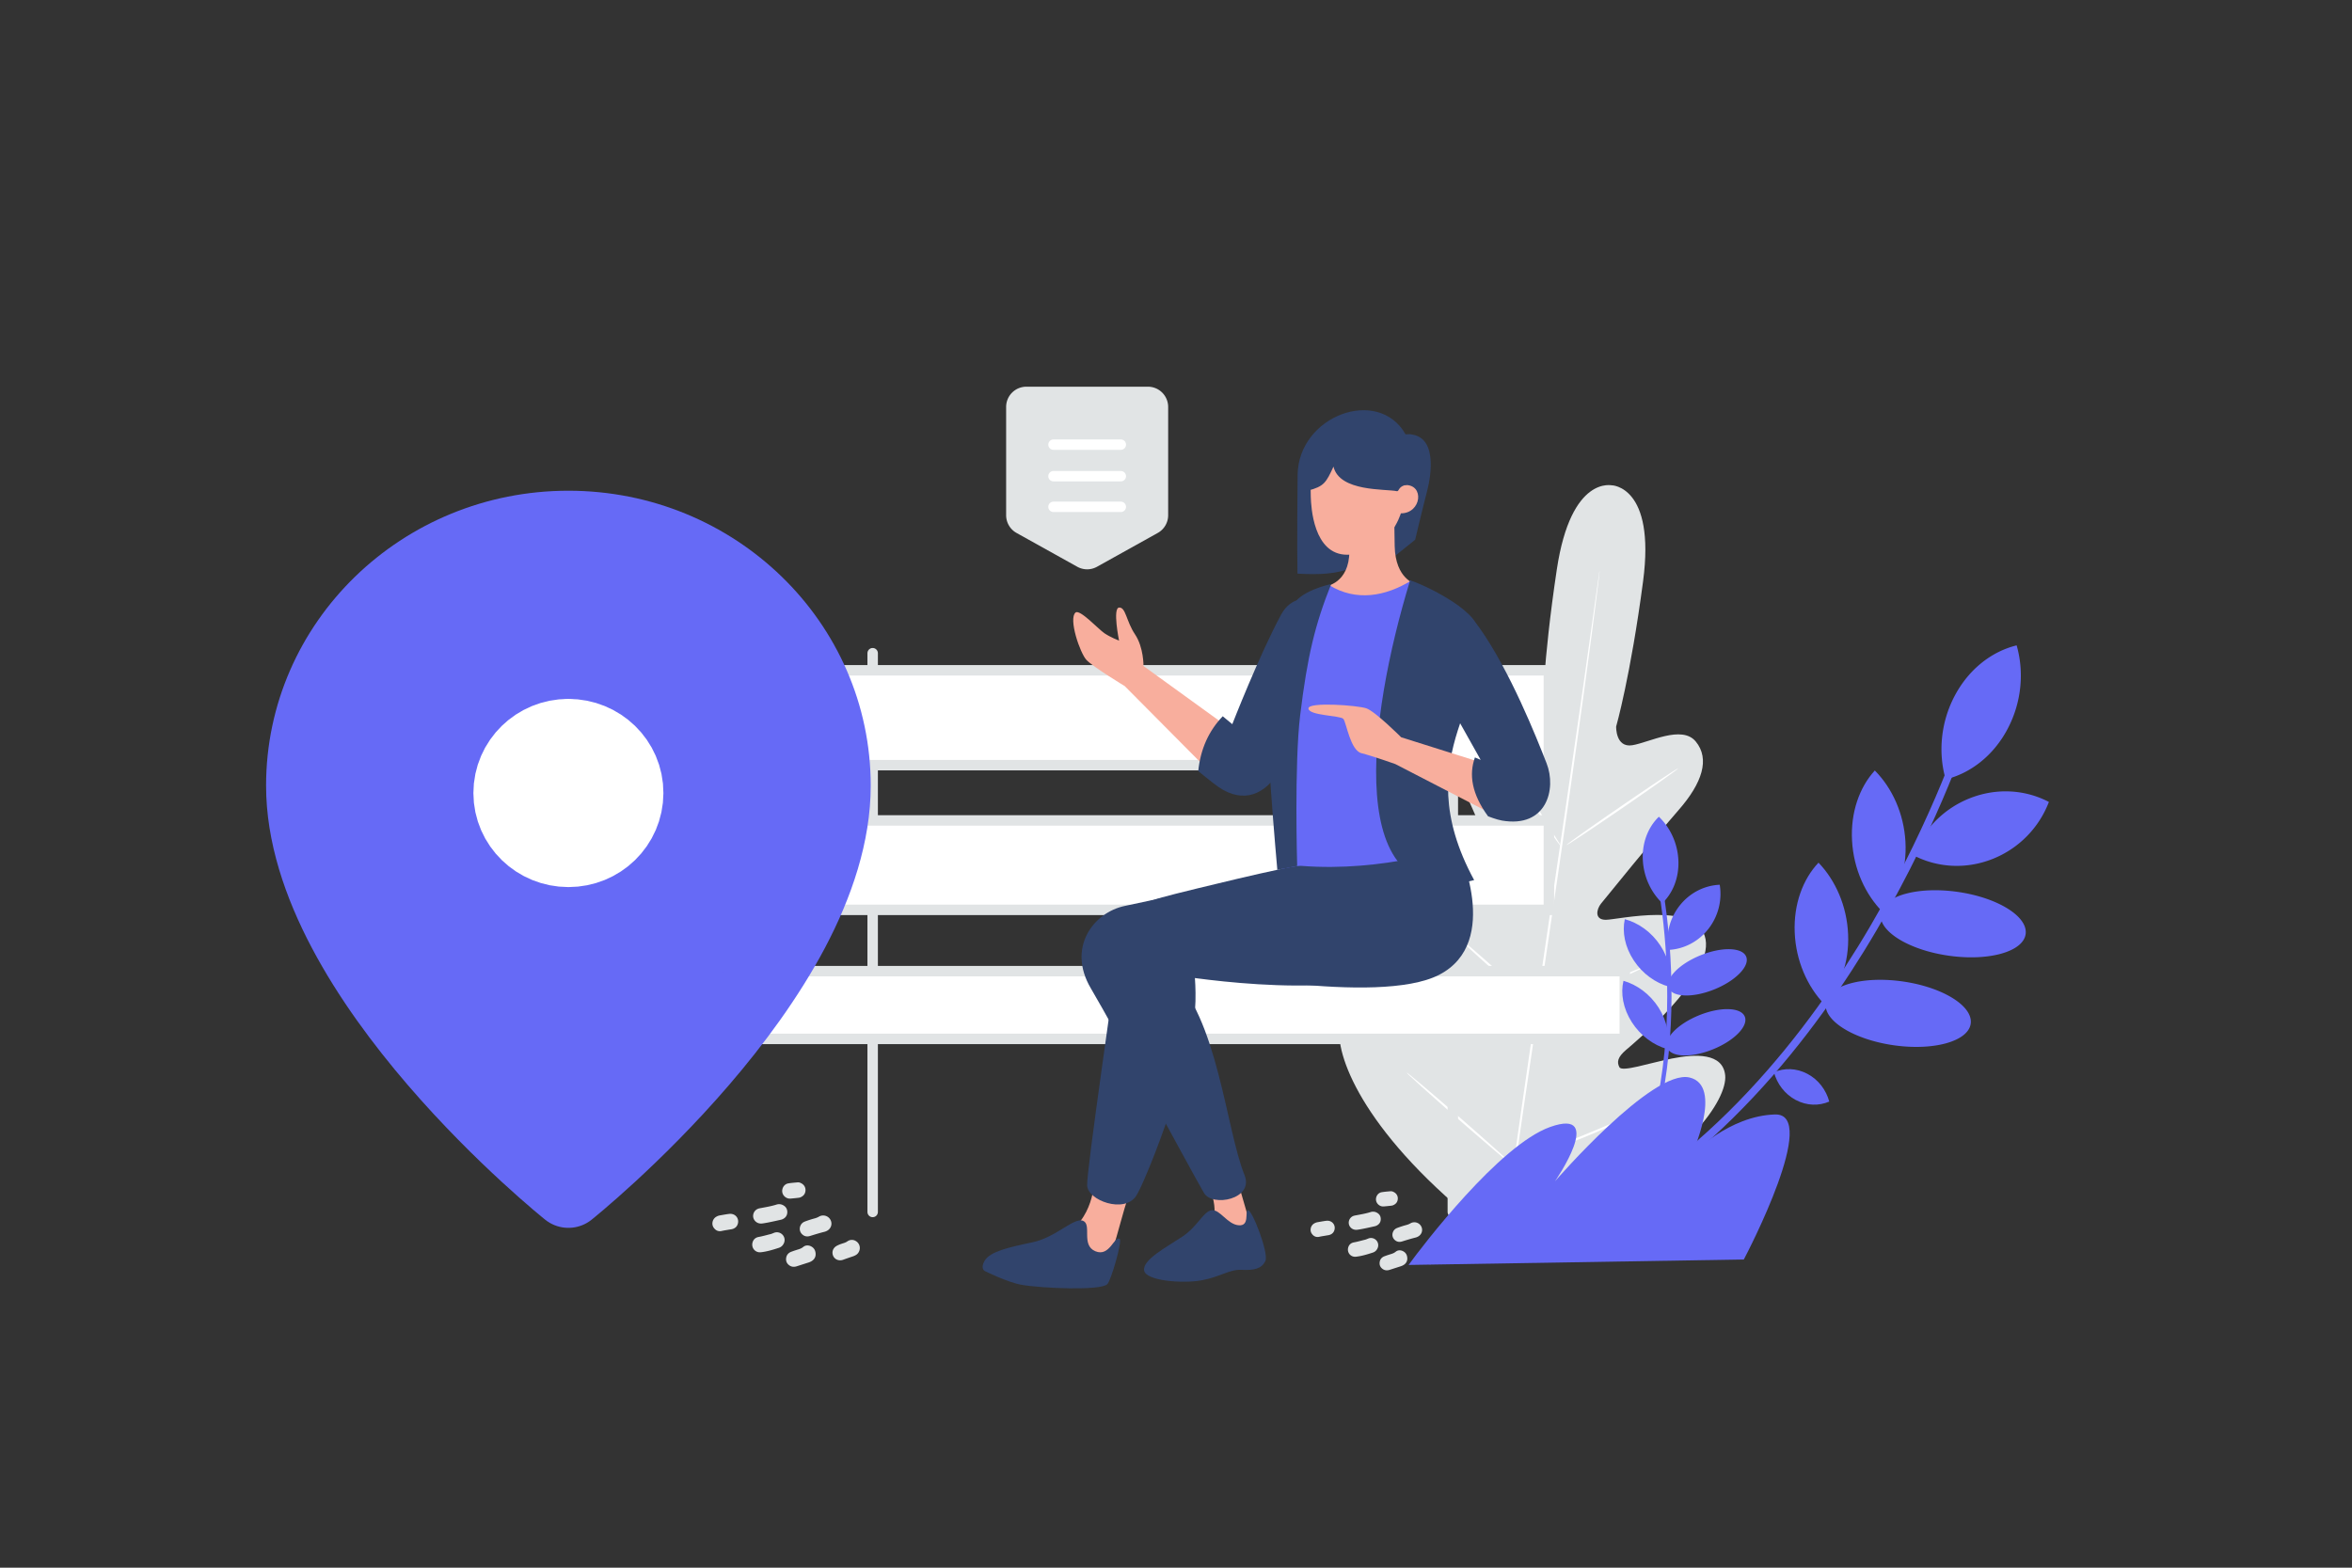 <svg width="900" height="600" viewBox="0 0 900 600" fill="none" xmlns="http://www.w3.org/2000/svg"><rect x="0" y="0" width="900" height="600" fill="#333333" stroke="none"/><path fill="transparent" d="M0 0h900v600H0z"/><path d="M617.068 185.807s-15.873-4.26-21.345 32.129c-5.472 36.388-5.511 56.321-5.511 56.321s-2.01 7.912-7.911 5.142c-5.901-2.771-16.057-12.803-22.945-8.094-7.14 4.888-6.795 14.559-.976 27.004 5.818 12.445 17.563 40.154 18.617 42.672 1.039 2.459.824 6.678-3.497 5.431-4.322-1.247-32.045-17.016-38.735-3.419-6.704 13.6 15.208 45.595 17.533 49.133 2.325 3.539 2.127 5.459.604 7.038-1.523 1.579-10.347-4.601-18.411-8.77-8.063-4.169-18.153-7.573-21.36.597-3.207 8.169 3.93 35.277 43.554 69.947l19.41 14.863 22.831-9.044c47.674-22.332 62.047-46.406 61.225-55.142-.821-8.736-11.454-8.26-20.363-6.49-8.909 1.77-19.098 5.26-20.124 3.319-1.026-1.94-.695-3.833 2.521-6.593 3.216-2.761 33.129-27.422 30.457-42.356-2.668-14.918-33.675-7.449-38.172-7.462-4.494.001-3.521-4.105-1.847-6.183 1.711-2.12 20.686-25.496 29.717-35.844 9.036-10.333 12.044-19.541 6.537-26.214-5.303-6.444-17.852.4-24.286 1.428-6.434 1.028-6.171-7.145-6.171-7.145s5.498-19.164 10.312-55.645c4.814-36.481-12.018-36.703-12.018-36.703" fill="#E1E4E5"/><path d="M575.69 470.688c3.631-26.781 8.968-63.734 15.014-104.534 6.036-40.78 11.458-77.709 15.253-104.471 1.881-13.353 3.397-24.171 4.454-31.685.523-3.716.934-6.612 1.219-8.618.14-.956.257-1.699.333-2.242.088-.498.143-.766.143-.766s-.011.256-.061.776c-.062.539-.145 1.289-.252 2.251-.251 2.014-.614 4.912-1.07 8.642-.935 7.497-2.365 18.34-4.19 31.725-3.631 26.781-8.972 63.72-15.004 104.515-6.031 40.796-11.468 77.729-15.248 104.487" fill="#fff"/><path d="M573.004 285.925c.055-.031.438.452 1.128 1.375.687.908 1.632 2.252 2.777 3.924 2.292 3.357 5.341 8.063 8.607 13.343 3.179 5.193 6.069 9.893 8.291 13.523.998 1.599 1.837 2.957 2.534 4.084.606.961.912 1.512.857 1.542-.055.031-.453-.448-1.139-1.356a114.88 114.88 0 0 1-2.751-3.947c-2.266-3.38-5.249-8.135-8.497-13.404l-8.383-13.451c-.998-1.599-1.851-2.953-2.548-4.08-.61-.976-.916-1.527-.876-1.553zm26.453 37.487c-.129-.187 9.305-6.908 21.081-14.985 11.773-8.091 21.434-14.494 21.563-14.307.13.187-9.308 6.894-21.081 14.985-11.787 8.095-21.434 14.494-21.563 14.307zm-12.091 62.23c-.016-.059.588-.284 1.672-.67 1.264-.417 2.82-.929 4.649-1.546 3.923-1.304 9.349-3.138 15.255-5.369 5.909-2.217 11.193-4.408 15.018-6.018 1.778-.745 3.284-1.386 4.521-1.908 1.067-.444 1.676-.654 1.702-.614.031.055-.535.365-1.56.909a114.207 114.207 0 0 1-4.424 2.15 215.296 215.296 0 0 1-14.955 6.254 223.777 223.777 0 0 1-15.377 5.149c-1.996.582-3.62 1.018-4.732 1.3-1.126.285-1.754.422-1.769.363zm-31.381-28.651c.036-.041.509.307 1.355.982.831.68 2.015 1.675 3.471 2.915 2.915 2.495 6.9 5.968 11.262 9.847a855.159 855.159 0 0 1 11.106 10.031c1.409 1.3 2.531 2.36 3.304 3.118.769.744 1.173 1.189 1.137 1.231-.037.041-.51-.307-1.355-.982-.831-.68-2.016-1.676-3.471-2.915a824.97 824.97 0 0 1-11.263-9.847c-4.362-3.879-8.289-7.432-11.091-10.035-1.408-1.3-2.531-2.36-3.304-3.118-.783-.74-1.202-1.181-1.151-1.227zm-17.656 53.578c.037-.041.649.412 1.72 1.28 1.181.981 2.685 2.224 4.463 3.725a1302.5 1302.5 0 0 1 14.526 12.517c5.64 4.929 10.721 9.422 14.369 12.701 1.717 1.566 3.163 2.887 4.296 3.928.995.937 1.538 1.487 1.501 1.529-.036.041-.648-.412-1.719-1.28-1.181-.981-2.685-2.224-4.464-3.725a1312.828 1312.828 0 0 1-14.525-12.517 1462.149 1462.149 0 0 1-14.369-12.701 1498.884 1498.884 0 0 1-4.296-3.929c-1.01-.932-1.538-1.486-1.502-1.528zm40.131 34.55c-.016-.059.739-.372 2.102-.895 1.525-.567 3.481-1.297 5.828-2.163 4.919-1.84 11.72-4.391 19.136-7.422a626.473 626.473 0 0 0 18.884-8.066 864.715 864.715 0 0 0 5.686-2.521c1.347-.582 2.102-.895 2.132-.84.031.055-.685.452-1.99 1.134a169.46 169.46 0 0 1-5.589 2.764 349.786 349.786 0 0 1-18.806 8.298 352.658 352.658 0 0 1-19.258 7.202c-2.496.843-4.52 1.496-5.926 1.92-1.39.42-2.173.63-2.199.589z" fill="#fff"/><path d="M333.928 463.853V250m222 213.853V250" stroke="#E1E4E5" stroke-width="4" stroke-linecap="round" stroke-linejoin="round"/><path fill-rule="evenodd" clip-rule="evenodd" d="M297.047 348.23h295.64V314h-295.64v34.23zm0-55.383h295.64v-36.304h-295.64v36.304z" fill="#fff" stroke="#E1E4E5" stroke-width="4"/><path fill-rule="evenodd" clip-rule="evenodd" d="M268 397.618h353.733v-25.934H268v25.934z" fill="#fff"/><path fill-rule="evenodd" clip-rule="evenodd" d="M268 397.618h353.733v-25.934H268v25.934z" fill="#fff" stroke="#E1E4E5" stroke-width="4"/><path fill-rule="evenodd" clip-rule="evenodd" d="M461.328 450.714s6.833 13.801 1.232 18.15c-5.61 4.349-20.428 12.5-20.428 12.5l39.258-2.467-8.727-30.098-11.335 1.915z" fill="#F8AE9D"/><path fill-rule="evenodd" clip-rule="evenodd" d="M477.501 463.202c-1.236.59.796 6.135-3.551 5.745-4.345-.388-7.074-6.12-10.278-5.747-3.206.371-5.24 6.143-11.342 10.163-6.1 4.021-15.146 8.816-14.54 12.858.606 4.043 14.841 5.125 22.053 3.787 7.211-1.337 10.578-4.236 15.256-4.005 4.679.231 7.619-.342 9.086-3.346 1.466-3.005-5.259-20.135-6.684-19.455zm42.965-134.121c-11.885.531-78.033 15.161-90.051 17.647-12.019 2.486-22.179 15.936-13.015 31.51 10.293 17.483 36.851 67.134 43.299 78.327 3.192 5.54 19.293 2.434 15.511-6.865-7.051-17.333-10.325-60.877-28.3-76.754 0 0 60.45 10.521 86.561-1.53 18.978-8.76 14.684-43.618-14.005-42.335z" fill="#31446C"/><path fill-rule="evenodd" clip-rule="evenodd" d="M437.558 254.893s.134-7.065-3.249-12.119c-3.382-5.054-3.517-10.422-6.077-10.246-2.56.176-.025 12.653-.025 12.653s-3.248-1.241-5.582-2.81c-2.333-1.57-9.409-9.308-11.063-7.937-2.803 2.336 1.712 15.516 4.172 18.151 2.468 2.636 14.646 10.001 14.646 10.001l35.864 36.13 5.362-19.18-34.048-24.643z" fill="#F8AE9D"/><path fill-rule="evenodd" clip-rule="evenodd" d="M509.292 251.704c-5.529 12.823-15.652 36.379-19.825 43.407-5.23 8.801-13.477 12.679-23.133 6.149-2.02-1.366-7.822-6.145-7.822-6.145.858-8.365 3.984-15.357 9.371-20.978l3.658 3.027s10.376-26.597 18.722-42.005c7.229-13.33 27.444-2.949 19.029 16.545zm23.895-49.775v11.347l8.332-6.709s2.561-10.871 4.644-18.945c1.306-5.064 4.489-22.199-8.323-21.397-10.495-18.5-41.06-7.05-41.303 15.552-.293 27.185-.054 37.769-.054 37.769 17.284.992 27.012-1.507 36.704-17.617z" fill="#31446C"/><path fill-rule="evenodd" clip-rule="evenodd" d="M541.7 223.533s-7.751-1.82-8.02-14.521c-.269-12.7-.08-17.035-.08-17.035l-17.074-.309s-.185 14.155-.188 19.275c-.007 12.448-9.162 13.469-9.162 13.469s1.565 10.27 17.035 11.14c12.079.681 17.489-12.019 17.489-12.019z" fill="#F8AE9D"/><path fill-rule="evenodd" clip-rule="evenodd" d="M537.58 185.635c7.617-.295 6.374 10.855-1.538 10.84 0 0-4.595 15.838-20.55 15.838-12.957 0-13.8-18.46-13.918-22.143-.126-3.926-.142-16.826-.142-16.826l36.445-.017-.297 12.308z" fill="#F8AE9D"/><path fill-rule="evenodd" clip-rule="evenodd" d="M538.169 185.561c-3.156.521-2.773 2.611-3.632 2.428-4.358-.927-21.999.296-24.271-9.405-2.826 6.06-3.517 7.55-9.741 9.177v-17.76l39.365-3.775s-.611 19.151-1.721 19.335z" fill="#31446C"/><path fill-rule="evenodd" clip-rule="evenodd" d="M539.967 222.234c-9.728 5.957-20.973 8.142-31.441 1.672-17.084 33.685-21.341 73.876-17.232 118.298 24.911 9.862 45.848 7.922 63.672-3.35l-14.999-116.62z" fill="#666AF6"/><path fill-rule="evenodd" clip-rule="evenodd" d="M418.743 451.269s.206 16.243-13.178 22.316c-13.376 6.072-22.906 5.706-21.693 10.401 1.213 4.695 36.029 4.505 39.281.833 2.771-3.123 8.797-32.207 10.456-29.983l-14.866-3.567z" fill="#F8AE9D"/><path fill-rule="evenodd" clip-rule="evenodd" d="M428.465 474.208c-2.051-1.476-3.776 7.035-9.348 4.668-5.571-2.366-1.178-10.189-4.684-11.632-3.506-1.443-10.277 6.315-19.27 8.2-8.992 1.884-16.293 3.534-18.368 7.034-1.788 3.008 0 3.97 0 3.97s8.657 4.323 14.036 5.275c7.814 1.382 30.4 2.302 32.874-.218 1.52-1.546 5.785-16.558 4.76-17.297zM557.704 324.06s17.279 36.49-7.003 49.021c-23.483 12.117-93.783-2.215-93.783-2.215s1.257 10.114 0 19.134c-3.281 23.559-18.884 62.809-22.185 67.741-4.566 6.82-18.473 1.677-18.734-4.002-.262-5.679 10.483-78.208 12.117-92.039 1.626-13.831 6.758-15.84 21.749-19.621 3.444-.869 44.169-10.99 47.9-10.695 32.056 2.535 59.939-7.324 59.939-7.324z" fill="#31446C"/><path fill-rule="evenodd" clip-rule="evenodd" d="M539.541 222.261c-16.11 52.773-25.771 127.592 24.543 114.576-26.727-49.21 9.607-71.358 1.371-96.79-2.815-8.696-25.704-18.469-25.914-17.786zm-30.163 1.275c-6.148 15.42-9.103 27.518-11.86 50.151-2.299 18.85-1.148 57.749-1.148 57.749l-7.598 1.494s-5.431-60.097-3.615-67.835c3.047-12.984 5.112-20.571 9.135-32.441 2.217-6.515 15.086-9.118 15.086-9.118z" fill="#31446C"/><path fill-rule="evenodd" clip-rule="evenodd" d="M536.16 282.172s-9.919-9.932-13.355-11.085c-3.435-1.152-22.252-2.537-22.125.067.144 2.791 12.253 2.63 13.373 4.003 1.119 1.372 2.676 12.057 6.909 13.11 4.224 1.054 12.98 4.172 12.98 4.172l38.977 20.139-4.152-20.137-32.607-10.269z" fill="#F8AE9D"/><path fill-rule="evenodd" clip-rule="evenodd" d="M566.014 240.119c11.823 16.686 21.917 42.103 25.791 52.013 3.875 9.909-.033 24.856-17.071 21.921-2.029-.349-5.328-1.633-5.328-1.633-6.265-8.588-7.364-15.96-5.026-22.525l2.204.93s-16.934-30.015-21.069-38.061c-6.907-13.438 10.085-27.347 20.499-12.645z" fill="#31446C"/><path d="M517.802 470.469c-1.016-.413-1.71-1.433-1.703-2.5a2.779 2.779 0 0 1 1.802-2.601c.299-.11.62-.165.936-.223 1.89-.353 3.786-.671 5.628-1.251a3.008 3.008 0 0 1 2.407.23c1.018.551 1.516 1.431 1.476 2.563-.042 1.137-.647 1.956-1.682 2.436a2.94 2.94 0 0 1-.609.202c-2.164.48-4.322.995-6.518 1.318-.601.089-1.178.058-1.737-.174zm9.373 7.159c-.349.874-1.006 1.491-1.862 1.772-2.105.686-4.235 1.335-6.445 1.582-2.018.222-3.504-1.579-2.976-3.514.303-1.107 1.093-1.779 2.199-1.976 1.428-.253 2.8-.671 4.203-1.005.446-.107.855-.295 1.275-.465a2.764 2.764 0 0 1 3.031.638c.771.786.993 1.941.575 2.968zm5.856-6.099c.308-.761.857-1.273 1.619-1.561a36.649 36.649 0 0 1 3.5-1.127 6.091 6.091 0 0 0 1.544-.626 2.968 2.968 0 0 1 4.171 1.22c.746 1.489.104 3.227-1.464 3.947a4.115 4.115 0 0 1-.675.252c-1.758.44-3.494.967-5.223 1.51-1.072.335-2.061.153-2.881-.653-.801-.792-1.018-1.913-.591-2.962zm3.618 7.229c1.218.536 1.748 1.45 1.848 2.619.098 1.157-.364 2.087-1.342 2.727a4.78 4.78 0 0 1-1.157.539c-1.427.454-2.844.918-4.271 1.372-.909.286-1.801.248-2.609-.307-.888-.614-1.313-1.483-1.193-2.556.123-1.129.759-1.93 1.823-2.339a39.284 39.284 0 0 1 2.509-.843c.638-.196 1.232-.424 1.773-.869.801-.667 1.75-.689 2.619-.343zm17.477 1.802c-.246.611-.646 1.108-1.227 1.431a5.712 5.712 0 0 1-1.015.462c-1.192.389-2.371.81-3.55 1.23-1.787.635-3.538-.413-3.767-2.213-.142-1.129.421-2.193 1.496-2.786.799-.441 1.663-.726 2.527-.998.463-.146.888-.326 1.289-.608 1.088-.763 2.38-.689 3.41.146.975.793 1.316 2.146.837 3.336zm-52.407-10.985c.279-.611.679-1.061 1.232-1.364a3.808 3.808 0 0 1 1.2-.438c1.128-.188 2.259-.414 3.397-.546 2.063-.237 3.603 1.496 3.089 3.476-.267 1.037-.984 1.687-2.009 1.97-.329.091-.682.114-1.021.181-.915.173-1.842.282-2.754.495-1.078.255-2.013-.087-2.714-.948-.709-.857-.792-1.832-.42-2.826zm31.392-13.447c1.126.478 1.769 1.432 1.765 2.539-.007 1.191-.573 2.026-1.633 2.535a2.369 2.369 0 0 1-.759.237c-1.01.121-2.015.23-3.025.305a2.666 2.666 0 0 1-1.609-.406c-.984-.615-1.484-1.697-1.289-2.81.201-1.129 1.014-2.044 2.129-2.232 1.102-.186 2.225-.266 3.338-.37.405-.04.799.058 1.083.202zm-243.108 11.925c-1.084-.441-1.824-1.53-1.817-2.669a2.965 2.965 0 0 1 1.924-2.776c.318-.118.661-.177.998-.238 2.018-.377 4.042-.716 6.008-1.336a3.215 3.215 0 0 1 2.57.246c1.086.588 1.618 1.528 1.575 2.736-.045 1.213-.691 2.088-1.795 2.6a3.14 3.14 0 0 1-.65.216c-2.31.512-4.614 1.062-6.958 1.407-.642.095-1.258.061-1.855-.186zm10.006 7.642c-.372.933-1.074 1.592-1.987 1.892-2.248.732-4.522 1.425-6.88 1.688-2.155.238-3.741-1.685-3.177-3.75.323-1.182 1.166-1.899 2.347-2.11 1.524-.27 2.989-.716 4.487-1.073.476-.114.912-.314 1.361-.496a2.95 2.95 0 0 1 3.235.681 2.924 2.924 0 0 1 .614 3.168zm6.251-6.51c.329-.812.915-1.359 1.728-1.667a39.153 39.153 0 0 1 3.737-1.202c.577-.156 1.125-.359 1.647-.669a3.17 3.17 0 0 1 4.453 1.302c.796 1.589.112 3.445-1.563 4.213a4.36 4.36 0 0 1-.72.27c-1.877.47-3.73 1.032-5.575 1.612-1.145.357-2.2.163-3.076-.698-.855-.845-1.087-2.042-.631-3.161zm3.862 7.717c1.3.572 1.866 1.547 1.973 2.796.105 1.234-.389 2.227-1.433 2.91-.38.251-.803.436-1.235.576-1.522.485-3.036.98-4.559 1.465-.97.304-1.922.264-2.785-.329-.947-.655-1.401-1.583-1.274-2.728.132-1.205.811-2.06 1.947-2.497a42.282 42.282 0 0 1 2.678-.9c.681-.209 1.315-.452 1.892-.927.855-.712 1.869-.736 2.796-.366zm18.657 1.923c-.263.653-.69 1.182-1.31 1.528a6.193 6.193 0 0 1-1.083.493 149.95 149.95 0 0 0-3.79 1.313c-1.907.678-3.777-.441-4.021-2.363-.152-1.205.449-2.341 1.597-2.974.853-.471 1.775-.775 2.697-1.064.494-.156.948-.349 1.377-.65 1.16-.814 2.54-.735 3.639.156 1.041.846 1.406 2.291.894 3.561zm-55.944-11.726c.298-.652.725-1.133 1.316-1.456a4.057 4.057 0 0 1 1.28-.468c1.204-.201 2.412-.442 3.626-.583 2.202-.252 3.846 1.597 3.297 3.71-.285 1.108-1.049 1.802-2.143 2.104-.352.097-.729.121-1.091.193-.976.184-1.966.301-2.939.529-1.151.271-2.149-.093-2.898-1.012-.756-.915-.845-1.956-.448-3.017zm33.511-14.355c1.201.511 1.887 1.529 1.883 2.711-.007 1.271-.611 2.163-1.742 2.706a2.55 2.55 0 0 1-.811.253 73.518 73.518 0 0 1-3.229.325c-.608.047-1.187-.11-1.718-.433-1.051-.656-1.583-1.811-1.376-2.999.215-1.206 1.083-2.183 2.273-2.383 1.176-.199 2.375-.285 3.563-.395.433-.043.853.062 1.157.215z" fill="#E1E4E5"/><path d="M585.25 475.54c59.602-21.759 101.293-73.654 125.769-113.354 26.575-43.103 39.171-81.545 39.296-81.931l2.631 1.05c-.124.385-12.809 39.118-39.55 82.511-24.712 40.097-66.835 92.52-127.176 114.552l-.97-2.828z" fill="#666AF6"/><path d="M747.985 266.287c-5.423 10.251-6.369 21.901-3.466 31.998 9.474-2.319 18.261-9.036 23.684-19.287 5.429-10.251 6.375-21.901 3.471-31.998-9.479 2.318-18.261 9.036-23.689 19.287zm5.836 39.201a38.046 38.046 0 0 0-21.638 21.854c8.894 4.66 19.834 5.52 30.195 1.441a38.077 38.077 0 0 0 21.638-21.854c-8.894-4.666-19.834-5.52-30.195-1.441zm-8.173 60.282c-15.316-2.189-26.955-9.429-25.997-16.172.959-6.742 14.152-10.434 29.468-8.246 15.316 2.189 26.955 9.429 25.997 16.172-.959 6.743-14.152 10.434-29.468 8.246zm-21.016 34.281c-15.317-2.189-26.956-9.429-25.997-16.172.958-6.742 14.151-10.434 29.468-8.246 15.316 2.189 26.955 9.429 25.996 16.172-.958 6.743-14.151 10.434-29.467 8.246z" fill="#666AF6"/><path d="M729.126 322.154c-.603-10.82-5.103-20.591-11.726-27.261-5.89 6.445-9.314 16.073-8.711 26.894.603 10.82 5.103 20.591 11.726 27.261 5.896-6.445 9.314-16.074 8.711-26.894zm-21.939 35.478c-.443-10.826-4.808-20.679-11.33-27.468-5.991 6.326-9.551 15.883-9.107 26.71.443 10.826 4.808 20.679 11.336 27.468 5.979-6.326 9.545-15.883 9.101-26.71zm-15.577 53.354c-4.234-2.241-8.888-2.312-12.814-.605 1.2 4.423 4.133 8.372 8.362 10.613 4.234 2.241 8.888 2.312 12.814.605-1.194-4.423-4.127-8.372-8.362-10.613zm-83.26 67.861c23.169-27.836 28.853-65.405 29.542-92.017.748-28.893-4.066-51.477-4.115-51.703l1.6-.237c.049.226 4.902 22.978 4.155 52.063-.691 26.876-6.437 64.828-29.892 93.012l-1.29-1.118z" fill="#666AF6"/><path d="M628.62 328.903c.265 6.614 3.14 12.634 7.47 16.784 4.009-3.862 6.418-9.698 6.153-16.312-.262-6.616-3.137-12.636-7.467-16.786-4.012 3.864-6.418 9.698-6.156 16.314zm14.127 17.67a21.711 21.711 0 0 0-4.408 16.991c5.726-.252 11.371-2.966 15.313-7.951a21.74 21.74 0 0 0 4.408-16.992c-5.728.249-11.371 2.966-15.313 7.952zm13.26 32.091c-8.185 3.314-16.006 3.08-17.467-.522-1.462-3.602 3.989-9.209 12.175-12.523s16.006-3.08 17.468.522c1.461 3.602-3.99 9.209-12.176 12.523zm-.535 22.945c-8.186 3.314-16.007 3.081-17.468-.521-1.462-3.603 3.99-9.209 12.175-12.523 8.186-3.314 16.007-3.081 17.468.521 1.462 3.603-3.99 9.209-12.175 12.523z" fill="#666AF6"/><path d="M635.342 361.881c-3.402-5.166-8.426-8.696-13.607-10.087-1.058 4.869.015 10.603 3.417 15.769 3.401 5.166 8.425 8.697 13.607 10.088 1.06-4.872-.015-10.603-3.417-15.77zm-.648 23.802c-3.325-5.215-8.305-8.826-13.472-10.304-1.141 4.84-.155 10.577 3.169 15.792 3.325 5.215 8.305 8.826 13.475 10.303 1.135-4.837.153-10.576-3.172-15.791zm7.621 30.796c-2.733.109-5.049 1.409-6.497 3.378 1.861 1.838 4.441 2.945 7.171 2.838 2.732-.109 5.049-1.409 6.497-3.378-1.859-1.84-4.439-2.947-7.171-2.838z" fill="#666AF6"/><path d="M538.991 484.135c5.29-7.268 34.728-45.9 54.192-52.814 21.484-7.632 1.849 20.779 1.849 20.779s37.255-43.083 51.483-39.708c13.041 3.093.853 29.482.853 29.482s14.158-14.825 31.833-15.336c17.202-.498-10.428 52.724-11.925 55.504l-128.285 2.093z" fill="#666AF6"/><path fill-rule="evenodd" clip-rule="evenodd" d="M385 197.187v-41.421c0-4.291 3.468-7.766 7.75-7.766h46.5c4.282 0 7.75 3.475 7.75 7.766v41.421a7.765 7.765 0 0 1-3.987 6.787l-23.25 12.943a7.736 7.736 0 0 1-7.53 0l-23.249-12.943a7.773 7.773 0 0 1-3.984-6.787z" fill="#E1E4E5"/><path d="M403.113 182.251h25.775m-25.775-12.075h25.775m-25.775 23.802h25.775" stroke="#fff" stroke-width="3.982" stroke-linecap="round" stroke-linejoin="round"/><path fill-rule="evenodd" clip-rule="evenodd" d="M217.5 455.75S116 374.702 116 300.683C116 246.178 161.447 202 217.5 202S319 246.178 319 300.683c0 74.019-101.5 155.067-101.5 155.067z" fill="#666AF6" stroke="#666AF6" stroke-width="28.37" stroke-linecap="round" stroke-linejoin="round"/><path d="M217.478 291.608c-6.771 0-12.213 5.357-12.213 11.913 0 6.557 5.485 11.871 12.256 11.871s12.214-5.314 12.214-11.913c.043-6.514-5.443-11.871-12.257-11.871" stroke="#fff" stroke-width="48.242" stroke-linecap="round" stroke-linejoin="round"/></svg>